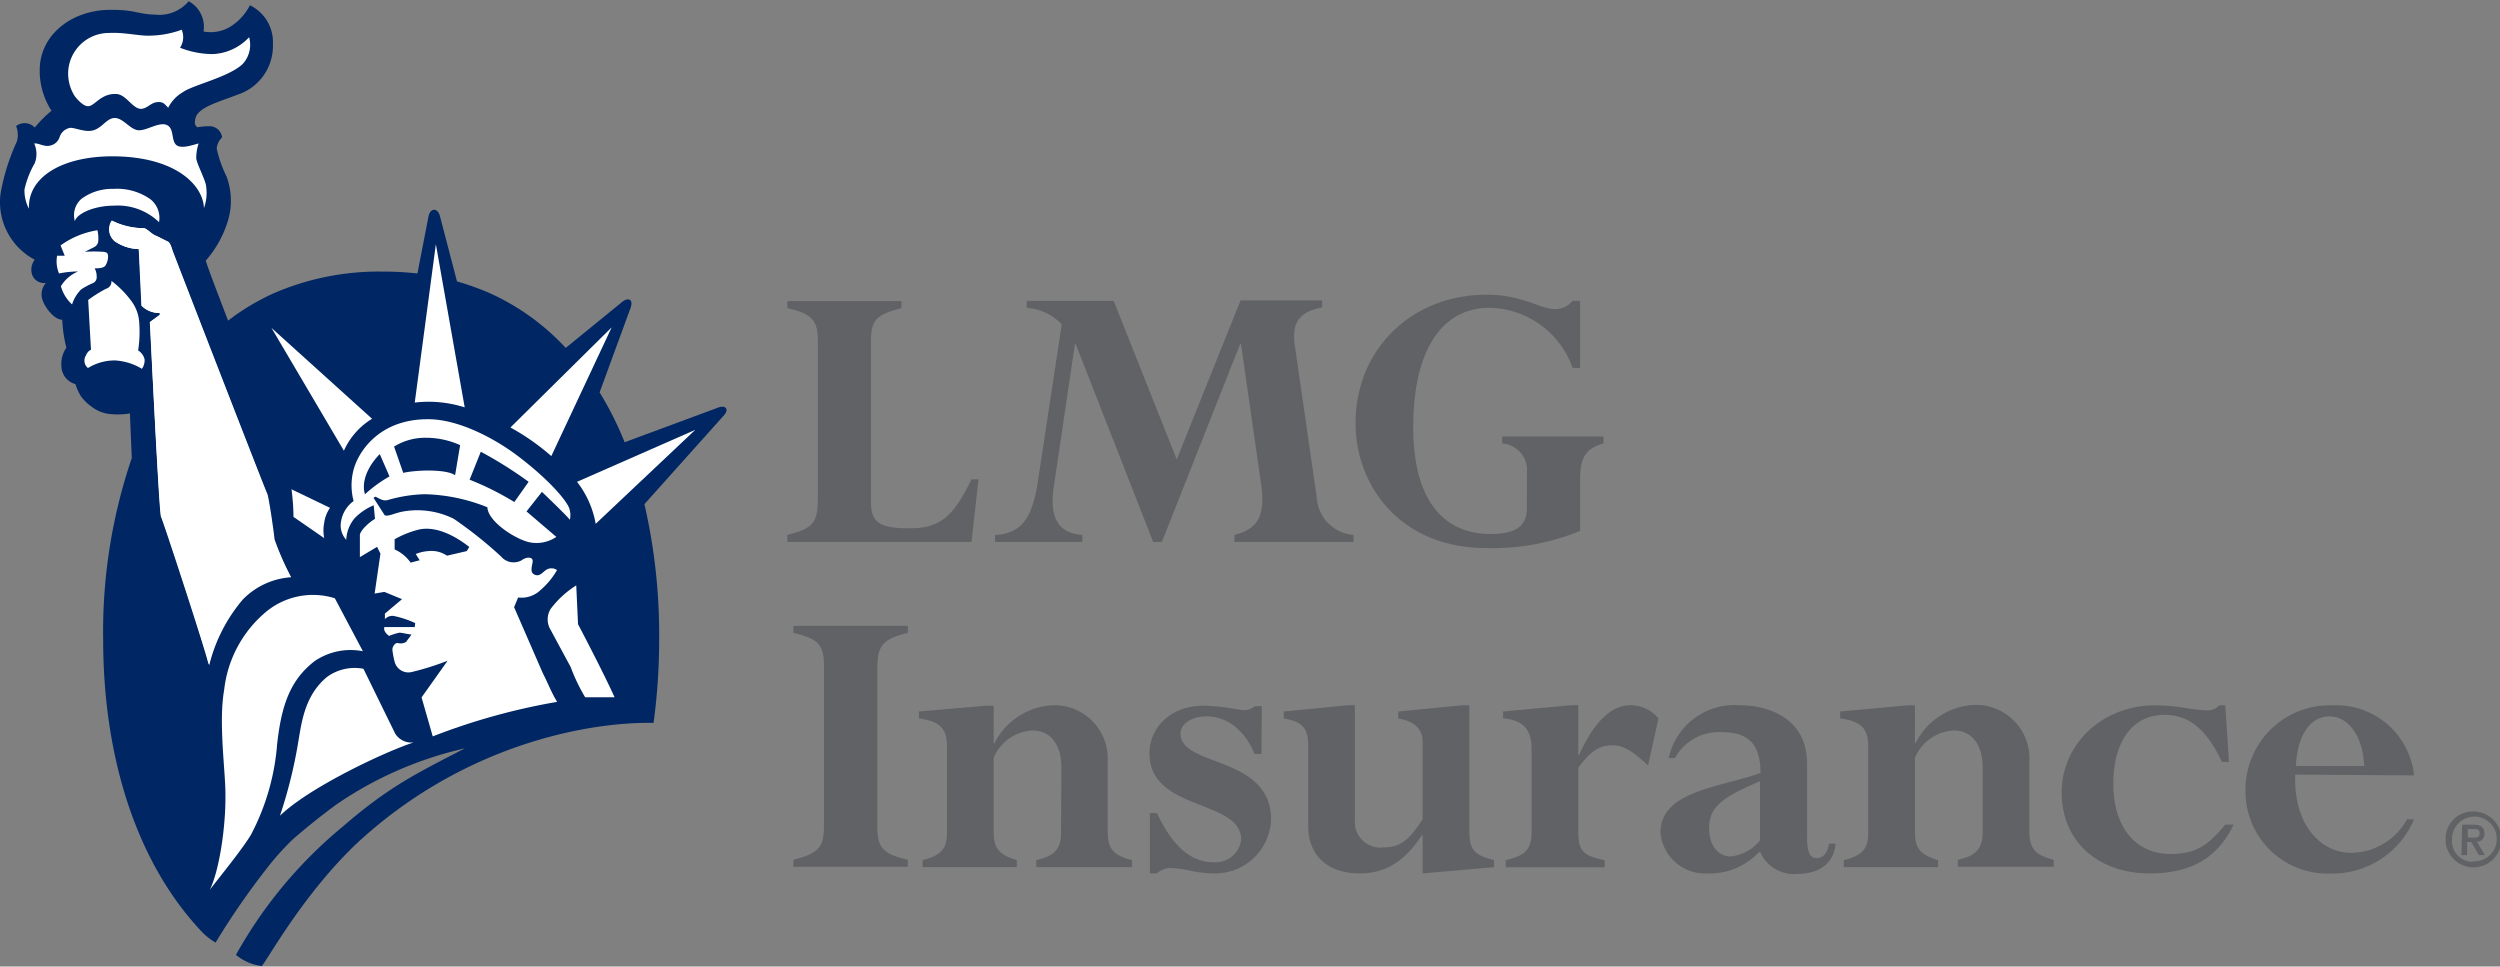 <svg id="LM_logo" xmlns="http://www.w3.org/2000/svg" viewBox="0 0 223.69 86.48">
  <rect x="0" y="0" width="223.69" height="86.48" fill="#808080" stroke="none"/>
  <title>LM_Thai-LMG-RGB_nodisc</title>
  <g>
    <g>
      <path d="M86.85,58.42c-.21-.28-.73-.05-.73-.05l-8.34,3.09A29.27,29.27,0,0,0,75.54,57l2.7-7.37s.34-.73,0-.91-.82.3-.82.3l-4.91,4a21.16,21.16,0,0,0-6.73-4.87,24.38,24.38,0,0,0-3-1.08l-1.52-5.82s-.13-.59-.52-.59-.5.55-.5.55l-1,5.15A27.35,27.35,0,0,0,56,46.19a23.57,23.57,0,0,0-9.75,2,21,21,0,0,0-3.43,2l-.52.39c-1-2.6-1.81-4.73-2-5.37a9.64,9.64,0,0,0,2-3.62,6.24,6.24,0,0,0-.14-3.91,10.92,10.92,0,0,1-.88-2.49,1.55,1.55,0,0,1,.48-1,1.12,1.12,0,0,0-1-1,6.09,6.09,0,0,0-1.23.09c-.1-.18-.3-.15-.15-.81.24-1,2.16-1.48,3.74-2.1a4.59,4.59,0,0,0,3.19-4.53,3.66,3.66,0,0,0-2.06-3.48,4.8,4.8,0,0,1-1.89,2,3.42,3.42,0,0,1-2.26.35,2.6,2.6,0,0,0-1.33-2.71,3.43,3.43,0,0,1-3,1.2c-1.63-.05-1.74-.44-4-.43-3.27,0-6,2-6.3,4.87A6.56,6.56,0,0,0,26.5,31.8,11,11,0,0,0,25,33.3a1.25,1.25,0,0,0-1.67-.13,2.09,2.09,0,0,1,.07,1.38,19,19,0,0,0-1.46,4.66A5.83,5.83,0,0,0,25,45.13a1.42,1.42,0,0,0-.17,1.49A1.13,1.13,0,0,0,26,47.2a1.55,1.55,0,0,0-.27,1.63c.27.69,1.05,1.67,1.73,1.67A12.08,12.08,0,0,0,27.83,53a2.56,2.56,0,0,0-.45,1.6,1.71,1.71,0,0,0,1.26,1.66,4.65,4.65,0,0,0,.53,1.14,4.37,4.37,0,0,0,1,.94,3.16,3.16,0,0,0,1.76.61,6.49,6.49,0,0,0,1.59-.07c0,.2.08,2,.16,4a48.18,48.18,0,0,0-2.56,16.2h0c0,10.6,3,20,8.8,26.15a5.69,5.69,0,0,0,1.26,1,67.17,67.17,0,0,1,4.56-6.61A23.57,23.57,0,0,1,48.08,97c1.35-1.17,2.67-2.22,3.94-3.15a33.23,33.23,0,0,1,11.47-5c-4.36,2.25-6.83,3.45-10.93,7A40.15,40.15,0,0,0,43,107.33a4.61,4.61,0,0,0,2.31,1c.6-.7,3.67-6.34,8.39-10.87,9.54-8.93,20.79-11,26.67-10.89a56,56,0,0,0,.5-7.55A52,52,0,0,0,79.55,67l7-7.82S87.06,58.7,86.85,58.42Z" transform="translate(-21.89 -21.89)" style="fill: #002663"/>
      <path d="M34.59,54.89a5.24,5.24,0,0,0-2.42-.75,4.6,4.6,0,0,0-2.41.68.85.85,0,0,1-.2-1.09c.19-.47.47-.54.47-.54l-.25-4.46a12.12,12.12,0,0,1,1.59-1,.67.67,0,0,0,.49-.71,8.79,8.79,0,0,1,1.81,1.84,3.55,3.55,0,0,1,.68,1.94,11,11,0,0,1-.1,2.45,1.25,1.25,0,0,1,.58.81A1.36,1.36,0,0,1,34.59,54.89Z" transform="translate(-21.89 -21.89)" style="fill: #fff"/>
      <path d="M75.19,68.76A8.54,8.54,0,0,0,73.52,65L84.1,60.35Z" transform="translate(-21.89 -21.89)" style="fill: #fff"/>
      <path d="M46.18,51.23l9,8.13a6.41,6.41,0,0,0-2.52,2.86Z" transform="translate(-21.89 -21.89)" style="fill: #fff"/>
      <path d="M51.42,67.33a3,3,0,0,0-.52,1.33,3.5,3.5,0,0,0,0,1.38l-2.75-1.9A19.43,19.43,0,0,0,48,65.9c0-.06,0-.15-.05-.24Z" transform="translate(-21.89 -21.89)" style="fill: #fff"/>
      <path d="M36.29,68.12c-.17-.31-.95-16.84-1-17.41l.88-.65v-.17a2.2,2.2,0,0,1-1.63-.65l-.24-5.06a4,4,0,0,1-2.14-.69,1.4,1.4,0,0,1-.28-1.86,6.39,6.39,0,0,0,2.86.68c.24,0,.74.53,1,.64s.87.44,1.13.55.37.64.44.85S45.6,65.8,45.74,66s.62,3.81.64,4.08a26.51,26.51,0,0,0,1.5,3.4,6.62,6.62,0,0,0-4.33,2,14.33,14.33,0,0,0-3,5.88C40.47,80.66,36.46,68.42,36.29,68.12Z" transform="translate(-21.89 -21.89)" style="fill: #fff"/>
      <path d="M46.69,88.44a20.81,20.81,0,0,1-2.34,8.13c-.77,1.3-2.93,3.94-3.69,4.94.82-1.63,1.45-5.57,1.4-8.63,0-2-.63-6.38-.11-9.28a10.62,10.62,0,0,1,3.54-6.79,6.58,6.58,0,0,1,6.36-1.39l2.51,4.74a5.7,5.7,0,0,0-4.31.88C47.82,82.75,47.07,85.07,46.69,88.44Z" transform="translate(-21.89 -21.89)" style="fill: #fff"/>
      <path d="M46.94,94.88a42.64,42.64,0,0,0,1.64-6.62c.29-1.69.56-4.14,2.57-5.8a4.2,4.2,0,0,1,3.26-.73l2.84,5.8a1.71,1.71,0,0,0,1.65.79C56.23,89.19,49.51,92.38,46.94,94.88Z" transform="translate(-21.89 -21.89)" style="fill: #fff"/>
      <path d="M71.16,76.37a1.79,1.79,0,0,0,0,1.88c.28.53,1.79,3.32,1.79,3.32a16.09,16.09,0,0,0,1.3,2.71c.81,0,1.7,0,2.63,0-1-2.23-3.27-6.54-3.27-6.54l-.16-3.47A8.63,8.63,0,0,0,71.16,76.37Z" transform="translate(-21.89 -21.89)" style="fill: #fff"/>
      <path d="M59,57.91a10.66,10.66,0,0,1,4.47.43l-2.58-14.6Z" transform="translate(-21.89 -21.89)" style="fill: #fff"/>
      <path d="M37.35,44.35c-.07-.21-.21-.75-.44-.85s-.8-.42-1.13-.55-.78-.64-1-.64a6.39,6.39,0,0,1-2.86-.68,1.4,1.4,0,0,0,.28,1.86,4,4,0,0,0,2.14.69l.24,5.06a2.2,2.2,0,0,0,1.63.65v.17l-.88.65c0,.57.81,17.1,1,17.41s4.18,12.54,4.28,13.3a14.33,14.33,0,0,1,3-5.88,6.64,6.64,0,0,1,4.33-2,25.1,25.1,0,0,1-1.49-3.4c0-.27-.51-3.84-.65-4.08S37.42,44.55,37.35,44.35Z" transform="translate(-21.89 -21.89)" style="fill: #fff"/>
      <path d="M32.12,40.29a5.3,5.3,0,0,1,4,1.48,2.13,2.13,0,0,0-.78-2.06,5.19,5.19,0,0,0-3.3-.92,4.6,4.6,0,0,0-2.86.89,1.93,1.93,0,0,0-.59,2C28.74,41.05,30.22,40.29,32.12,40.29Z" transform="translate(-21.89 -21.89)" style="fill: #fff"/>
      <path d="M28,28.17a3.75,3.75,0,0,0,.59,2.34c.24.31.79.91,1.19.88.58,0,1.12-1.14,2.48-1.09.89,0,1.46,1.29,2.22,1.33.57,0,.88-.54,1.46-.6s.68.19,1,.5a3.31,3.31,0,0,1,1.26-1.36c.92-.68,4.05-1.33,5.37-2.52a2.52,2.52,0,0,0,.61-2.43,4.72,4.72,0,0,1-3.26,1.51A8,8,0,0,1,38,26.16a1.73,1.73,0,0,0,.15-1.61,8.65,8.65,0,0,1-3.11.53c-.75,0-2.2-.31-3.34-.24A3.65,3.65,0,0,0,28,28.17Z" transform="translate(-21.89 -21.89)" style="fill: #fff"/>
      <path d="M32.26,35.88c5.38.1,7.8,2.58,7.88,4.63a4,4,0,0,0,.2-1.88c0-.54-.85-2.07-.89-2.58a4.15,4.15,0,0,1,.21-1.32c-.34.06-1.53.54-2,.13s-.16-1.53-.88-1.8-1.83.57-2.55.48-1.32-1.09-2.07-1.09-1.12.92-2,1.12c-.71.16-1.57-.27-2-.24a1.21,1.21,0,0,0-.94.84,1.14,1.14,0,0,1-.91.76c-.44.11-1.05-.27-1.36-.2A2.29,2.29,0,0,1,25,36.49a8.24,8.24,0,0,0-.92,2.36,3.5,3.5,0,0,0,.4,1.72C24.36,37.68,27.58,35.79,32.26,35.88Z" transform="translate(-21.89 -21.89)" style="fill: #fff"/>
      <path d="M28.88,46.18a3.24,3.24,0,0,0-1.54,1.32,3.43,3.43,0,0,0,1,1.63,3.23,3.23,0,0,1,.82-1.35,6.49,6.49,0,0,1,1-.54.56.56,0,0,0,.38-.58,1.52,1.52,0,0,0-.18-.76c.27,0,.77,0,.95-.23a1.52,1.52,0,0,0,.25-.85c0-.3-.14-.37-.45-.4a12.17,12.17,0,0,0-1.63,0l.89-.45a.66.66,0,0,0,.31-.48,3.35,3.35,0,0,0-.07-1,7.63,7.63,0,0,0-3.3,1.36l.37.92-.68,0a2.84,2.84,0,0,0,.17,1.59A8.69,8.69,0,0,1,28.88,46.18Z" transform="translate(-21.89 -21.89)" style="fill: #fff"/>
      <path d="M72.86,67.49c-.13-.67-1.79-2.64-4.61-4.78-2.2-1.67-5.43-3.33-8.09-3.31-4.49,0-6.34,3.11-6.68,4.71a5.45,5.45,0,0,0,.05,2.61,2.82,2.82,0,0,0-1.12,1.8,1.91,1.91,0,0,0,.46,1.67,3.22,3.22,0,0,1,.76-1.94,5.11,5.11,0,0,1,1.7-1.15l.11,1.22c-.59.34-1.3,1.05-1.35,1.42l0,2,1.54-.92.3.61L55.41,75l.87-.15,1.58.65-1.53,1.29v.5A.91.91,0,0,1,57.1,77a8.76,8.76,0,0,1,1.94.64L59,78H56.28c-.1.36.22.63.42.79a5.41,5.41,0,0,1,.93-.29c.2,0,.67.12,1.08.17l-.49.66a.92.92,0,0,1-.71.1c-.26-.06-.51.3-.51.59a6.83,6.83,0,0,0,.2,1.08,1.27,1.27,0,0,0,1.57.91,24.45,24.45,0,0,0,3.17-1l-2.33,3.28,1,3.49a57.38,57.38,0,0,1,11.13-3.09c-.54-.9-.63-1.26-1.3-2.61l-2.55-5.86.36-.87a2.45,2.45,0,0,0,2-.66,6.87,6.87,0,0,0,1.48-1.79.86.86,0,0,0-1,0c-.31.21-.55.6-1,.41s-.24-.71-.18-1.16-.54-.47-1-.12a1.47,1.47,0,0,1-1.83-.35,37,37,0,0,0-4.23-3.37A7.32,7.32,0,0,0,58,67.65c-.81.14-1.38.49-1.69.34l-1-1.56.17-.1c.35.15.69.44,1.15.29a12.88,12.88,0,0,1,3.26-.51,15.91,15.91,0,0,1,5.61,1.17c.05,1.33,2.72,3,3.93,3.16a3.17,3.17,0,0,0,2.24-.51L69,67.65l1.38-1.75s2.19,2.09,2.5,2.5A1.9,1.9,0,0,0,72.86,67.49ZM57.2,70.14a8.65,8.65,0,0,1,2.18-.87c1.55-.34,3.28.6,4.5,1.56l-.23.37-1.76.41a2.5,2.5,0,0,0-1.68-.41,3.68,3.68,0,0,0-1.12.26l.35.56-.81.21a3.48,3.48,0,0,0-1.43-1.18Zm-2.65-4c-.46-1.54.76-3.06,1.32-3.62l.87,2A11.87,11.87,0,0,0,54.55,66.11Zm8.06-1.73c-.82-.57-3.52-.47-4.64-.21l-.82-2.35A5.26,5.26,0,0,1,60,61.06a7.43,7.43,0,0,1,3.06.66Zm5.3,2.4a25.83,25.83,0,0,0-4-2l1-2.5A36.58,36.58,0,0,1,69.19,65Z" transform="translate(-21.89 -21.89)" style="fill: #fff"/>
      <path d="M67.56,60.14a20.28,20.28,0,0,1,3.66,2.56l5.4-11.52Z" transform="translate(-21.89 -21.89)" style="fill: #fff"/>
    </g>
    <g>
      <path d="M227.32,90.43c.11-2.67,1.25-4.44,3-4.44s3,1.85,3.11,4.44Zm10.57.84A7,7,0,0,0,230.57,85a7.54,7.54,0,0,0-7.76,7.62,7.34,7.34,0,0,0,7.61,7.43,7.93,7.93,0,0,0,7.47-4.85h-.63a5.78,5.78,0,0,1-5,3c-2.59,0-5.17-2.36-5-7Z" transform="translate(-21.89 -21.89)" style="fill: #616265"/>
      <path d="M221.33,90.06h-.63c-1.36-2.89-2.95-4.21-5.13-4.21-2.85,0-4.59,2.36-4.59,6.17s1.92,6.28,5.14,6.28c2.07,0,3.25-.63,4.88-2.63h.74c-1.41,3-3.85,4.37-7.5,4.37-4.7,0-7.88-2.93-7.88-7.25S210,85,214.72,85a17.59,17.59,0,0,1,2.62.22,14.47,14.47,0,0,0,2,.23,1.37,1.37,0,0,0,1.11-.45H221Z" transform="translate(-21.89 -21.89)" style="fill: #616265"/>
      <path d="M100.39,95.82c0,1.93.48,2.48,2.73,3v.63H92.88v-.63c2.67-.67,2.74-1.4,2.74-3.51V81.52c0-1.92-.48-2.48-2.74-3v-.63h10.24v.63c-2.58.59-2.73,1.4-2.73,3.47Z" transform="translate(-21.89 -21.89)" style="fill: #616265"/>
      <path d="M116.86,90.57c0-2.1-1-3.32-2.59-3.32a4,4,0,0,0-3.47,2.44v6.5c0,1.44.25,2.11,2.07,2.66v.63h-8.43v-.63c1.63-.41,2.18-1,2.18-2.4v-7.8c0-1.62-.67-2.22-2.51-2.48v-.62l6.06-.52h.63v3.36h.07a6.17,6.17,0,0,1,5.28-3.4A4.78,4.78,0,0,1,121,90.06v6.09c0,1.48.26,2.22,2.18,2.7v.63h-8.57v-.63c1.66-.37,2.22-1,2.22-2.51Z" transform="translate(-21.89 -21.89)" style="fill: #616265"/>
      <path d="M134.76,89.35h-.62c-.85-2.1-2.44-3.36-4.29-3.36-1.29,0-2.33.63-2.33,1.55,0,3,8.1,1.92,8.1,7.69a5,5,0,0,1-5,4.81,10.48,10.48,0,0,1-2.29-.26,11.22,11.22,0,0,0-1.63-.22,1.83,1.83,0,0,0-1.29.48h-.63v-5.4h.63c1.4,3,3.07,4.4,5.07,4.4a2.33,2.33,0,0,0,2.47-2c0-3.69-8.21-2.51-8.21-7.75,0-2.22,1.81-4.26,4.88-4.26a20.93,20.93,0,0,1,2.14.19c.71.11,1.3.22,1.56.22a1.51,1.51,0,0,0,.85-.37h.62Z" transform="translate(-21.89 -21.89)" style="fill: #616265"/>
      <path d="M138.94,88.58c0-1.55-.52-2.11-2.18-2.41v-.62l5.73-.56h.63V95.27a2.29,2.29,0,0,0,2.58,2.44c1.41,0,2.26-.6,3.48-2.52V88.25c0-1.15-.74-1.82-2.18-2.08v-.62l5.73-.56h.63V96.08c0,1.85.36,2.29,2.21,2.77v.63l-6.39.56V96.63h-.07c-1.56,2.37-3.3,3.41-5.55,3.41-2.88,0-4.62-1.6-4.62-4.26Z" transform="translate(-21.89 -21.89)" style="fill: #616265"/>
      <path d="M169.35,90.39c-1.21-1.18-2.18-1.81-3.14-1.81-1.25,0-2,.52-3.1,2v5.69c0,1.67.33,2.18,2.36,2.59v.63h-8.86v-.63c1.84-.44,2.32-1,2.32-2.59V88.91c0-1.77-.77-2.59-2.55-2.74v-.62l6.1-.56h.63v4.44h.07c1.37-3,2.89-4.44,4.62-4.44a3.26,3.26,0,0,1,2.48,1.18Z" transform="translate(-21.89 -21.89)" style="fill: #616265"/>
      <path d="M179.37,97.08a3.86,3.86,0,0,1-2.62,1.44c-1.15,0-1.93-1-1.93-2.51,0-1.89,1.07-2.74,4.55-4.22Zm4.21-6.88c0-3.84-3.14-5.21-6.13-5.21a6,6,0,0,0-6.25,4.73h.56a4.47,4.47,0,0,1,4.17-2.32c2.51,0,3.48,1.18,3.48,3.65-3.4,1.26-8.95,1.56-8.95,5.32a4,4,0,0,0,4.18,3.67,6,6,0,0,0,4.4-1.67l.33-.29a3.27,3.27,0,0,0,3.37,2c2,0,3.25-1,3.39-2.7h-.59c-.14.84-.52,1.29-1.11,1.29s-.85-.55-.85-1.85Z" transform="translate(-21.89 -21.89)" style="fill: #616265"/>
      <path d="M199.29,90.57c0-2.1-1-3.32-2.59-3.32a4,4,0,0,0-3.47,2.44v6.5c0,1.44.26,2.11,2.07,2.66v.63h-8.43v-.63c1.63-.41,2.18-1,2.18-2.4v-7.8c0-1.62-.67-2.22-2.51-2.48v-.62L192.6,85h.63v3.36h.07a6.18,6.18,0,0,1,5.29-3.4,4.79,4.79,0,0,1,4.88,5.07v6.09c0,1.48.26,2.22,2.18,2.7v.63h-8.58v-.63c1.66-.37,2.22-1,2.22-2.51Z" transform="translate(-21.89 -21.89)" style="fill: #616265"/>
    </g>
    <g>
      <path d="M99.82,66.84c0,1.77.74,2.32,3.39,2.32s3.87-.81,5.61-4.38h.62l-.62,5.6H92.34v-.63c2.47-.62,2.73-1.18,2.73-3.5V52.46c0-1.91-.48-2.47-2.73-3v-.63h10.21v.63c-2.14.55-2.73,1-2.73,2.88Z" transform="translate(-21.89 -21.89)" style="fill: #616265"/>
      <path d="M139.71,66.4A3.56,3.56,0,0,0,143,69.75v.63H132.34v-.63c2.36-.59,2.76-2,2.36-4.75l-1.77-12.32h-.08l-7,17.7h-.78l-6.93-17.7h-.07l-1.88,12.69c-.37,2.5.11,4.2,2.54,4.38v.63h-7.81v-.63c2.32-.11,3.32-1.43,3.83-4.75l2.14-14.09a4.76,4.76,0,0,0-3.13-1.47v-.63h7.78L127.18,63l5.71-14.23h7.3v.63c-2.21.41-2.73,1.51-2.43,3.5Z" transform="translate(-21.89 -21.89)" style="fill: #616265"/>
      <path d="M163.27,69.39a20.44,20.44,0,0,1-8.37,1.54c-7.78,0-11.72-5.64-11.72-11.17,0-6.6,5-11.5,11.72-11.5,3.28,0,4.75,1.29,6.15,1.29a2,2,0,0,0,1.55-.74h.67v6h-.67a8.05,8.05,0,0,0-7.41-5.38c-4.42,0-6.85,4-6.85,10.65,0,6.89,2.95,9.59,6.93,9.59,1.95,0,3.24-.52,3.24-2.29V64.22a2.39,2.39,0,0,0-2.21-2.65v-.63h9.07v.63c-1.59.44-2.1,1.25-2.1,3.24Z" transform="translate(-21.89 -21.89)" style="fill: #616265"/>
    </g>
    <path d="M243.14,94.5a2.5,2.5,0,1,1-2.43,2.5A2.43,2.43,0,0,1,243.14,94.5Zm0,4.45a2,2,0,1,0-1.85-2A1.86,1.86,0,0,0,243.14,99Zm-.95-3.27h1c.66,0,1,.23,1,.8a.68.68,0,0,1-.68.73l.72,1.19h-.54l-.68-1.17h-.37V98.4h-.51Zm.51,1.16h.47c.32,0,.58,0,.58-.4s-.31-.37-.58-.37h-.47Z" transform="translate(-21.89 -21.89)" style="fill: #616265"/>
  </g>
</svg>
